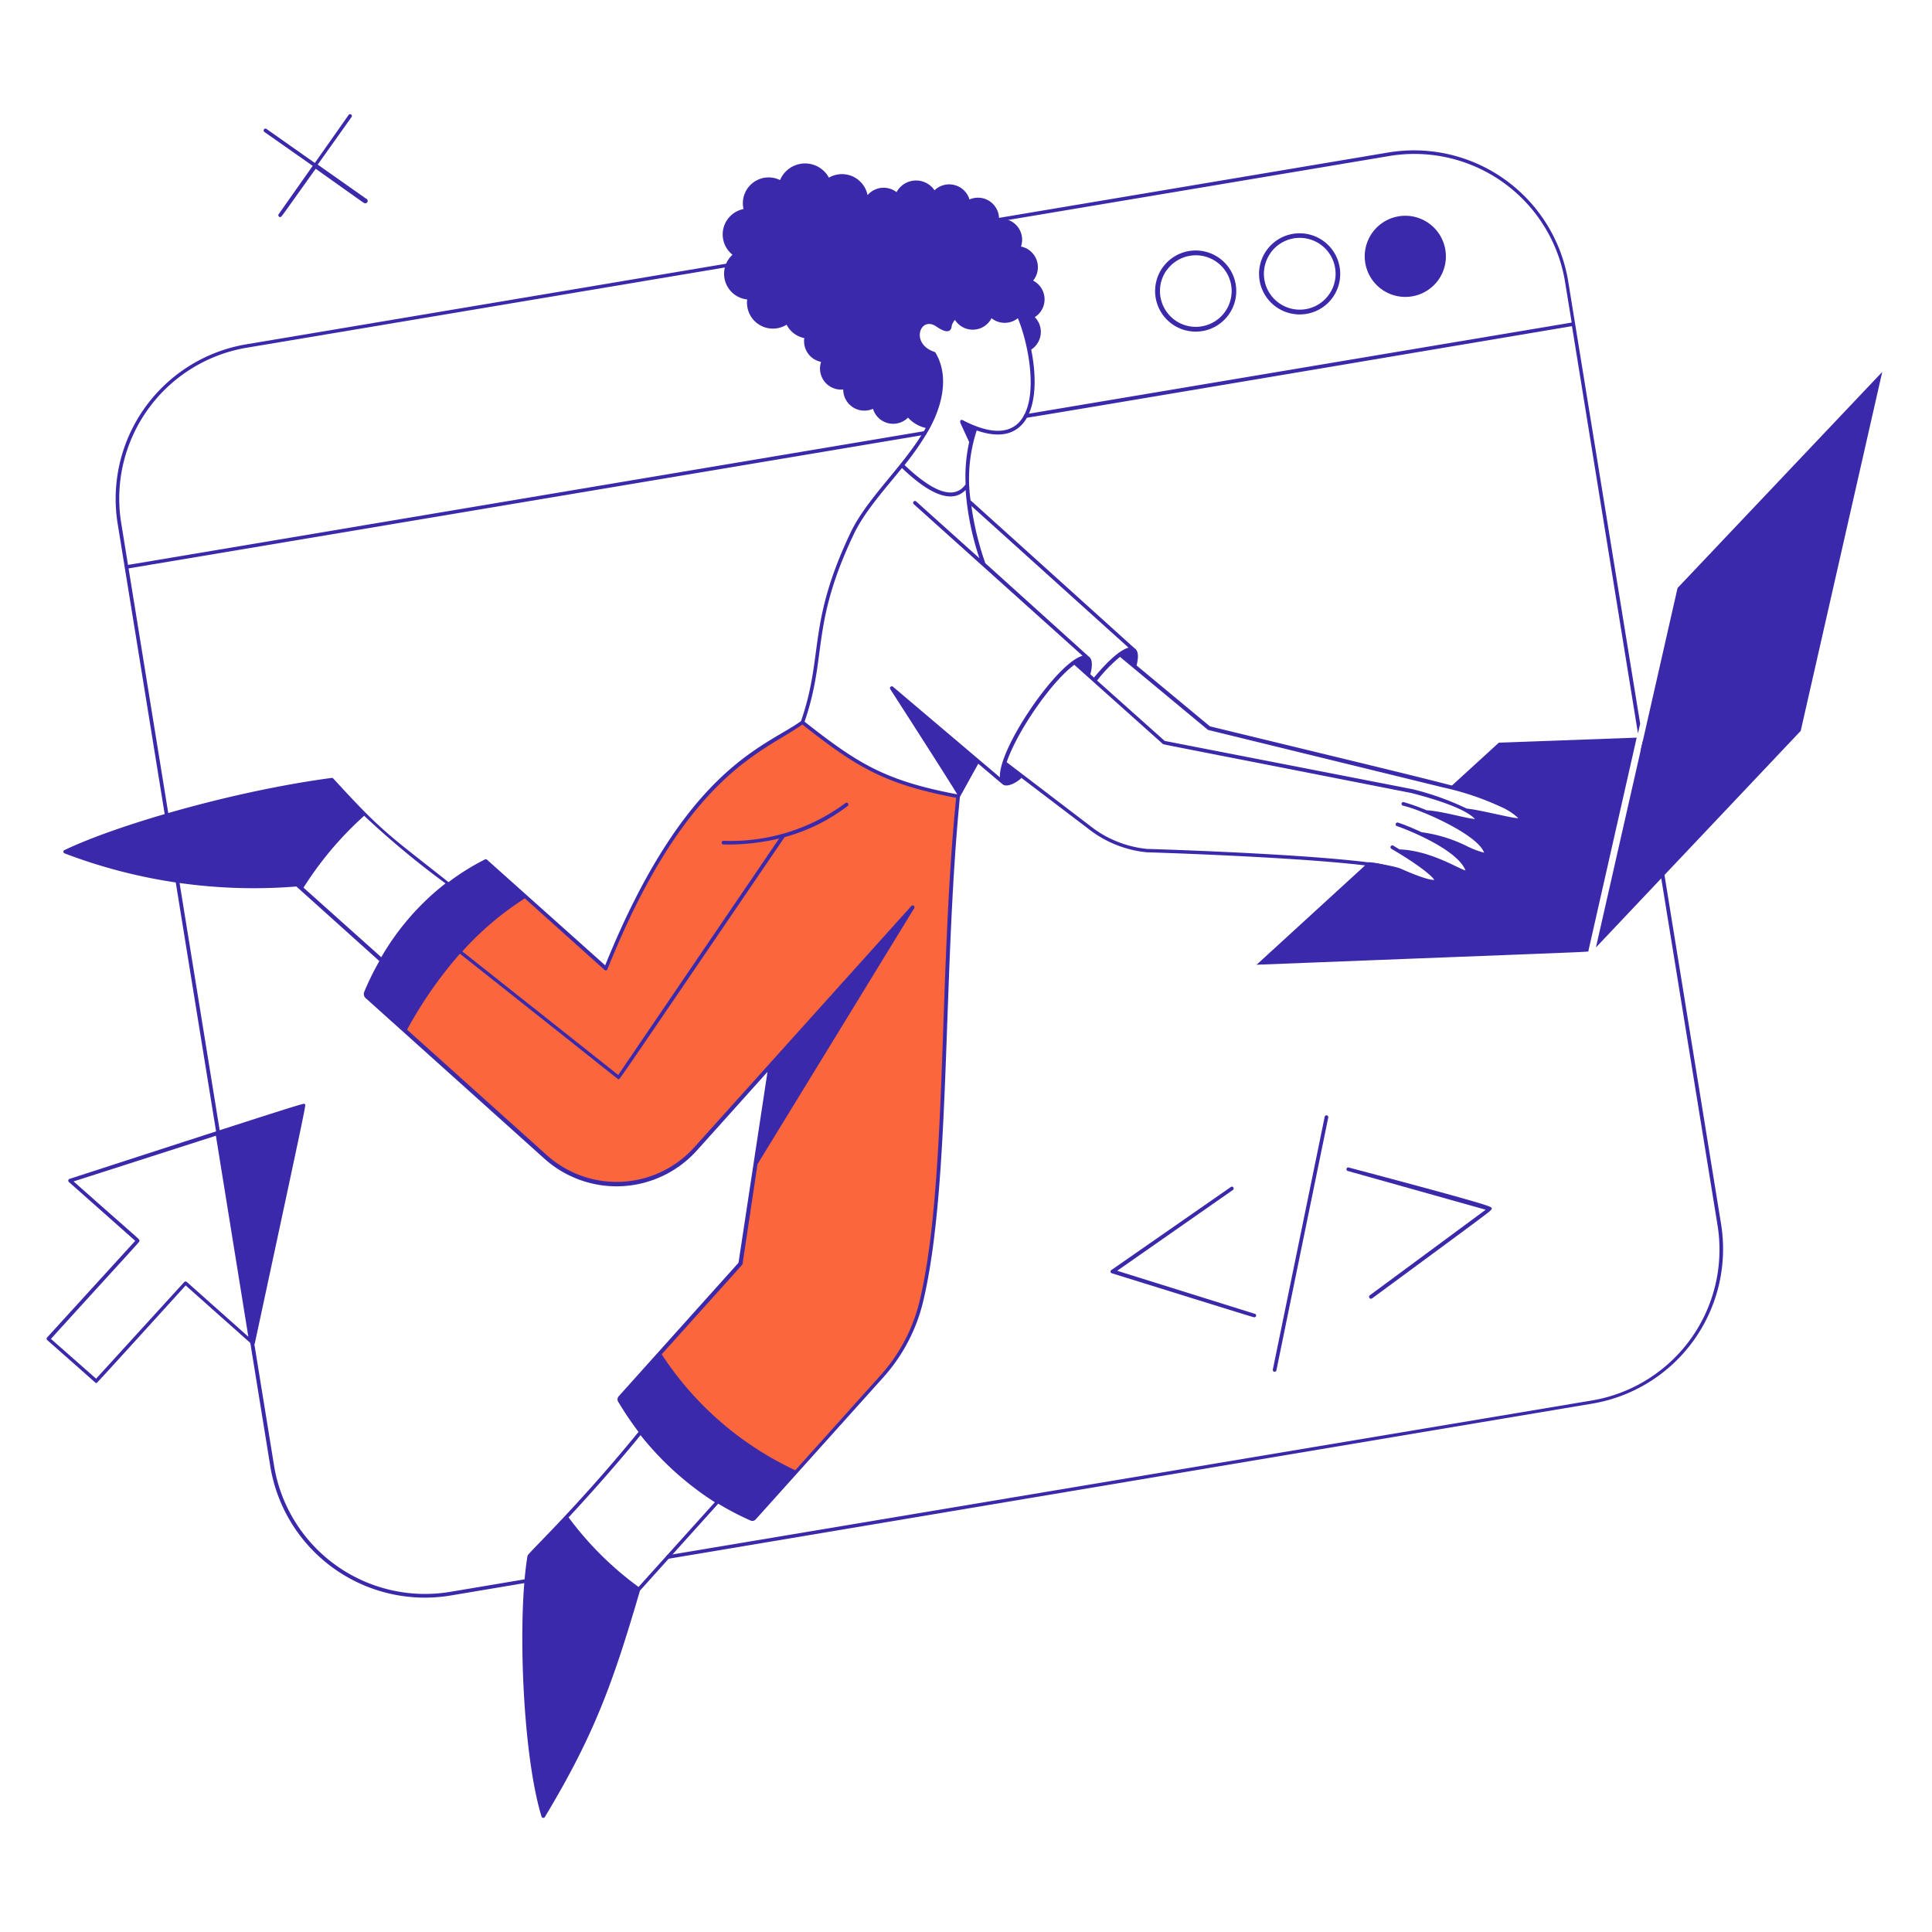 <svg xmlns="http://www.w3.org/2000/svg" viewBox="0 0 250 250">
  
<g transform="matrix(1.25,0,0,1.25,0,0)"><g>
    <path d="M63.19,162l-16.54,2.78a15.84,15.84,0,0,1-18.26-12.94l-15.08-93L95.78,45a.19.19,0,0,0-.07-.37L13.25,58.48l-.68-4.2A15.84,15.84,0,0,1,25.51,36L143.7,16.17A15.81,15.81,0,0,1,162,29.1l.7,4.29-56.53,9.49a.19.19,0,0,0,0,.38c.1,0,.24,0,56.56-9.5l6.83,42.16.23-1L162.32,29A16.18,16.18,0,0,0,143.63,15.8L25.45,35.65A16.22,16.22,0,0,0,12.2,54.34L28,151.91a16.22,16.22,0,0,0,18.69,13.25l16.54-2.78A.19.19,0,0,0,63.19,162Z" style="fill: #3B29AB"></path>
    <path d="M178.15,126.62l-8.09-49.9-.23,1,7.95,49a15.84,15.84,0,0,1-12.95,18.25L69.09,161a.19.19,0,0,0,.06.37l95.75-16.08A16.23,16.23,0,0,0,178.15,126.62Z" style="fill: #3B29AB"></path>
    <g>
      <path d="M164.43,98.44l5-22.08-14.27.52-5.12,4.68a23.38,23.38,0,0,1,5.19,1.76,6.48,6.48,0,0,1,1.9,1.24c.78.89-3.39-.39-5.45-.61a5,5,0,0,1,1.11.84c.53.6-1.72-.21-3.77-.55a3.56,3.56,0,0,0-1.19-.1c2,.89,5.05,2.58,5.78,3.88.88,1.58-3.62-1.55-6.53-1.64,1.85.86,3.86,2,4.59,3.37,1,1.8-2.58-1.49-6.84-1.63h0c4.07,2.46,6,4.49.2,2a10.19,10.19,0,0,0-3.35-.87l-11.6,10.62C167,98.42,164.4,98.57,164.43,98.44Z" style="fill: #3B29AB"></path>
      <polygon points="173.66 60.87 165.21 98.08 186.41 75.66 194.85 38.5 173.66 60.87" style="fill: #3B29AB"></polygon>
    </g>
    <path d="M72,119a11,11,0,0,1-15.5.83L37.78,103a25.91,25.91,0,0,1,12.48-13.9l12.45,11.19c8.45-21.34,17.46-23,20.36-25.48,5.77,4.55,8.56,6.25,16.12,7.66-1.88,18.54-.89,40.07-3.81,52.28a17.86,17.86,0,0,1-4.06,7.73L78,157.32A29.61,29.61,0,0,1,64,144.82l12.63-14,3.07-20.43C104.06,83.27,96.07,92.16,72,119Z" style="fill: #fb663d"></path>
    <path d="M157.44,84.37a6.88,6.88,0,0,0-2-1.29c-2.66-1.31-3.24-1.34-30.19-7.89l-7.59-6.3c.23-.93.17-1.53-.19-1.77-.1-.07.42.38-17-15.33a16.1,16.1,0,0,1,.64-7.23c5.35,1.88,6.75-2.83,5.64-8.37a2.18,2.18,0,0,0,.37-3.36,2.18,2.18,0,0,0-.17-3.78,2.19,2.19,0,0,0-1.26-3.53,2.17,2.17,0,0,0-2.27-2.87,2.18,2.18,0,0,0-3.06-2,2.19,2.19,0,0,0-3.62-.95,2.3,2.3,0,0,0-3.93.19,2.19,2.19,0,0,0-3,.31,2.7,2.7,0,0,0-4-1.81,2.81,2.81,0,0,0-5.06.25,2.67,2.67,0,0,0-3.78,3,2.68,2.68,0,0,0-1.14,4.73A2.67,2.67,0,0,0,77.35,31a2.68,2.68,0,0,0,4.08,2.61A2.62,2.62,0,0,0,83.26,35,2.18,2.18,0,0,0,85,37.46a2.18,2.18,0,0,0,2.29,2.86,2.19,2.19,0,0,0,3.08,2,2.18,2.18,0,0,0,3.63.91,3.46,3.46,0,0,0,1.83,1.07c-2.13,3.8-6.06,7.21-7.79,10.86-4.5,9.49-2.75,12.64-5.12,19.49-3.78,2.71-12,4.82-20.27,25.28L50.42,89a.21.21,0,0,0-.28,0,24.62,24.62,0,0,0-3.71,2.32c-6.31-5-6.81-5.14-11.93-10.73a.18.18,0,0,0-.17-.06C23.91,81.92,11.86,85.5,6.68,88a.18.18,0,0,0,0,.34,55,55,0,0,0,24,3.43l8.59,7.72a27.58,27.58,0,0,0-1.56,3.18.57.57,0,0,0,.15.66l18.5,16.62a11.18,11.18,0,0,0,15.77-.84l7.32-8.15-3,19.76L64.05,144.54a.47.47,0,0,0-.06.56,34.92,34.92,0,0,0,2.11,3.13c-6.54,8-11.44,12.54-11.49,12.82-1.06,6.25-.55,20.48,1.45,27a.19.19,0,0,0,.34.05c5.2-8.64,7.08-14,9.85-23.44l8.1-9a29.65,29.65,0,0,0,3.36,1.75.46.46,0,0,0,.51-.11l13.24-14.74a18,18,0,0,0,4.1-7.81c2.9-12.14,2-33.92,3.81-52.26l1.9-3.43,2.52,2.13c.39.35,1.4-.11,1.95-.66L113,86.05a11.61,11.61,0,0,0,5.72,2.18c.23,0,23.13.71,26.23,2.06a11.55,11.55,0,0,0,3.5,1.16c.29,0,.34-.11.39-.19.28-.55-1.72-2-3.26-2.92,3.54.42,6,2.57,6.47,2,.16-.17,0-.47-.12-.73a9.27,9.27,0,0,0-3.68-3c2.2.51,4.66,2,5.42,2,.31,0,.5-.24.22-.73-.75-1.34-3-2.6-4.95-3.5,1.55.26,3.21.74,3.82.74.43,0,.52-.27.28-.55a3.54,3.54,0,0,0-.44-.41c1.54.27,3.62.81,4.44.81C157.62,85,157.7,84.67,157.44,84.37ZM116.83,67.05c-1.15.28-2.82,2.17-3.58,3.09l-.37-.33c0-.11.44-1.46-.19-1.86L102,58.3a30.13,30.13,0,0,1-1.44-5.92ZM96.1,44.59c1.44-2.52,2.2-5.65.74-8.08a.16.16,0,0,0-.1-.08c-2.54-.84-1.5-3.78.19-2.63.6.42,1.39.81,1.57.09a1.27,1.27,0,0,1,.36-.77,2.18,2.18,0,0,0,3.78-.18,2.18,2.18,0,0,0,2.73,0c1.21,2.94,2.25,8.77,0,10.9-1.2,1.11-3.12,1-5.72-.35-.12-.07-.36,0-.2.36s.35.76.88,1.92a16.39,16.39,0,0,0-.37,4.37c-1.5,2.11-4.42-.19-6.32-2A28.77,28.77,0,0,0,96.1,44.59ZM31.42,91.89a35.29,35.29,0,0,1,6.28-7.44,90.62,90.62,0,0,0,8.42,7,26.46,26.46,0,0,0-6.65,7.64ZM66.1,164.28a33.87,33.87,0,0,1-7.24-7.2c2.73-2.94,5.26-5.84,7.45-8.51A31.48,31.48,0,0,0,74,155.51Zm29.1-29.61a17.66,17.66,0,0,1-4,7.65l-8.87,9.88a33.33,33.33,0,0,1-13.83-12c8.8-9.8,8.36-9.27,8.37-9.37l1.55-10.32L94.65,94a.19.19,0,0,0-.3-.22l-22.49,25a10.81,10.81,0,0,1-15.24.81l-14.48-13a43.59,43.59,0,0,1,5.47-7.86c17.52,13.87,16.34,13,16.44,13s-.17.4,17.17-25.07a19,19,0,0,0,6.55-3.24.19.19,0,0,0-.23-.3,19.93,19.93,0,0,1-12.65,3.92.19.19,0,0,0,0,.38,22.64,22.64,0,0,0,5.77-.62L64,111.28,47.86,98.49A31.5,31.5,0,0,1,54.33,93l8.27,7.42a.18.18,0,0,0,.28-.08C71,80.1,79,77.9,83.06,75c5.53,4.35,8.4,6.16,15.92,7.59C97.13,101,98.09,122.55,95.2,134.67Zm8.31-54.2L92.44,71.09a.19.19,0,0,0-.28.25c6.44,10,6.93,10.89,6.93,10.89-7.47-1.41-10.31-3.2-15.8-7.52,2.37-6.93.61-9.95,5.08-19.38,1.11-2.34,3.12-4.56,5-6.88,1.86,1.77,4.8,4.11,6.59,2.27a28.61,28.61,0,0,0,1.43,7.07l-6.55-5.88c-.18-.17-.43.11-.25.28l17.48,15.7C109.46,68.54,103.34,77.47,103.51,80.47Zm49.18,4.31c-.67,0-3.43-.82-5-.9a22.44,22.44,0,0,0-2.39-.85.19.19,0,0,0-.08.37c1.81.38,7.78,3,8.41,4.87a9.33,9.33,0,0,1-1.72-.65,15.05,15.05,0,0,0-4.75-1.47c-1.11-.52-2.08-.89-2.46-1a.19.19,0,0,0-.13.35c2,.71,6.38,2.64,7.14,4.61-.81-.22-3.63-2.06-6.83-2.18l-.65-.39a.19.19,0,0,0-.19.33c2.84,1.66,4.28,2.87,4.43,3.22-.16,0-.84,0-3.38-1.13-3.16-1.37-25.42-2.06-26.35-2.08a11.31,11.31,0,0,1-5.53-2.11l-9-6.87c1.1-3.21,4.59-8.28,7-10.08L120.36,77c.1.09-.8-.13,25.78,5.1C148,82.59,151.53,83.57,152.69,84.78Zm-.86-1.08a28.66,28.66,0,0,0-5.59-2l-25.67-5-7-6.25A15.45,15.45,0,0,1,115.94,68l9.11,7.56s23.07,5.64,24.27,5.94a28.79,28.79,0,0,1,6,2,6.33,6.33,0,0,1,1.86,1.2C156.5,84.71,153.39,83.87,151.83,83.7Z" style="fill: #3B29AB"></path>
    <path d="M123.77,34.33a4.2,4.2,0,1,1,4.15-4.89A4.2,4.2,0,0,1,123.77,34.33Zm-3-6.36a3.71,3.71,0,1,0,6.68,1.55A3.71,3.71,0,0,0,120.76,28Z" style="fill: #3B29AB"></path>
    <path d="M134.53,32.55a4.2,4.2,0,1,1,4.15-4.89A4.19,4.19,0,0,1,134.53,32.55Zm-3-6.36a3.71,3.71,0,1,0,6.68,1.55A3.71,3.71,0,0,0,131.52,26.19Z" style="fill: #3B29AB"></path>
    <path d="M149.62,25.85a4.2,4.2,0,1,0-3.46,4.83A4.19,4.19,0,0,0,149.62,25.85Z" style="fill: #3B29AB"></path>
    <path d="M37.89,20.56l-5-3.52,3.52-4.95a.19.19,0,0,0-.3-.22l-3.52,5-5-3.52c-.2-.15-.42.16-.22.31l5,3.51-3.52,5a.19.19,0,0,0,.15.3c.15,0-.08.25,3.68-5,5.26,3.74,5,3.56,5.06,3.56A.19.19,0,0,0,37.89,20.56Z" style="fill: #3B29AB"></path>
    <path d="M31.55,114.31c-.13-.11,1.5-.66-24.36,7.73a.19.19,0,0,0-.06.32L14,128.45l-9.12,10a.19.19,0,0,0,0,.27c5.32,4.68,5,4.45,5.08,4.45s-.49.63,9.26-10.1l6.85,6.09a.19.19,0,0,0,.31-.1C32,112.87,31.67,114.43,31.55,114.31ZM19.07,132.72l-9.12,10L5.27,138.6c9.82-10.81,9.17-10,9.16-10.18s.4.28-6.81-6.12l14.73-4.73,3.36,20.81-6.38-5.68A.19.19,0,0,0,19.07,132.72Z" style="fill: #3B29AB"></path>
    <path d="M129.83,136.36c-.1,0-.09,0-14.76-4.56a.19.19,0,0,1,0-.34l12.37-8.6a.19.19,0,0,1,.21.31l-12,8.38L129.88,136A.18.18,0,0,1,129.83,136.36Z" style="fill: #3B29AB"></path>
    <path d="M141.8,134.09l12-8.86-14.24-4a.19.19,0,1,1,.1-.36c10.7,2.84,13.65,3.69,14.45,4,.36.14.45.22.09.53-.67.55-3.15,2.37-12.15,9A.19.19,0,0,1,141.8,134.09Z" style="fill: #3B29AB"></path>
    <path d="M131.76,141.79l5.37-26.18a.19.19,0,0,1,.22-.15.2.2,0,0,1,.15.23l-5.37,26.18A.19.19,0,0,1,131.76,141.79Z" style="fill: #3B29AB"></path>
  </g></g></svg>